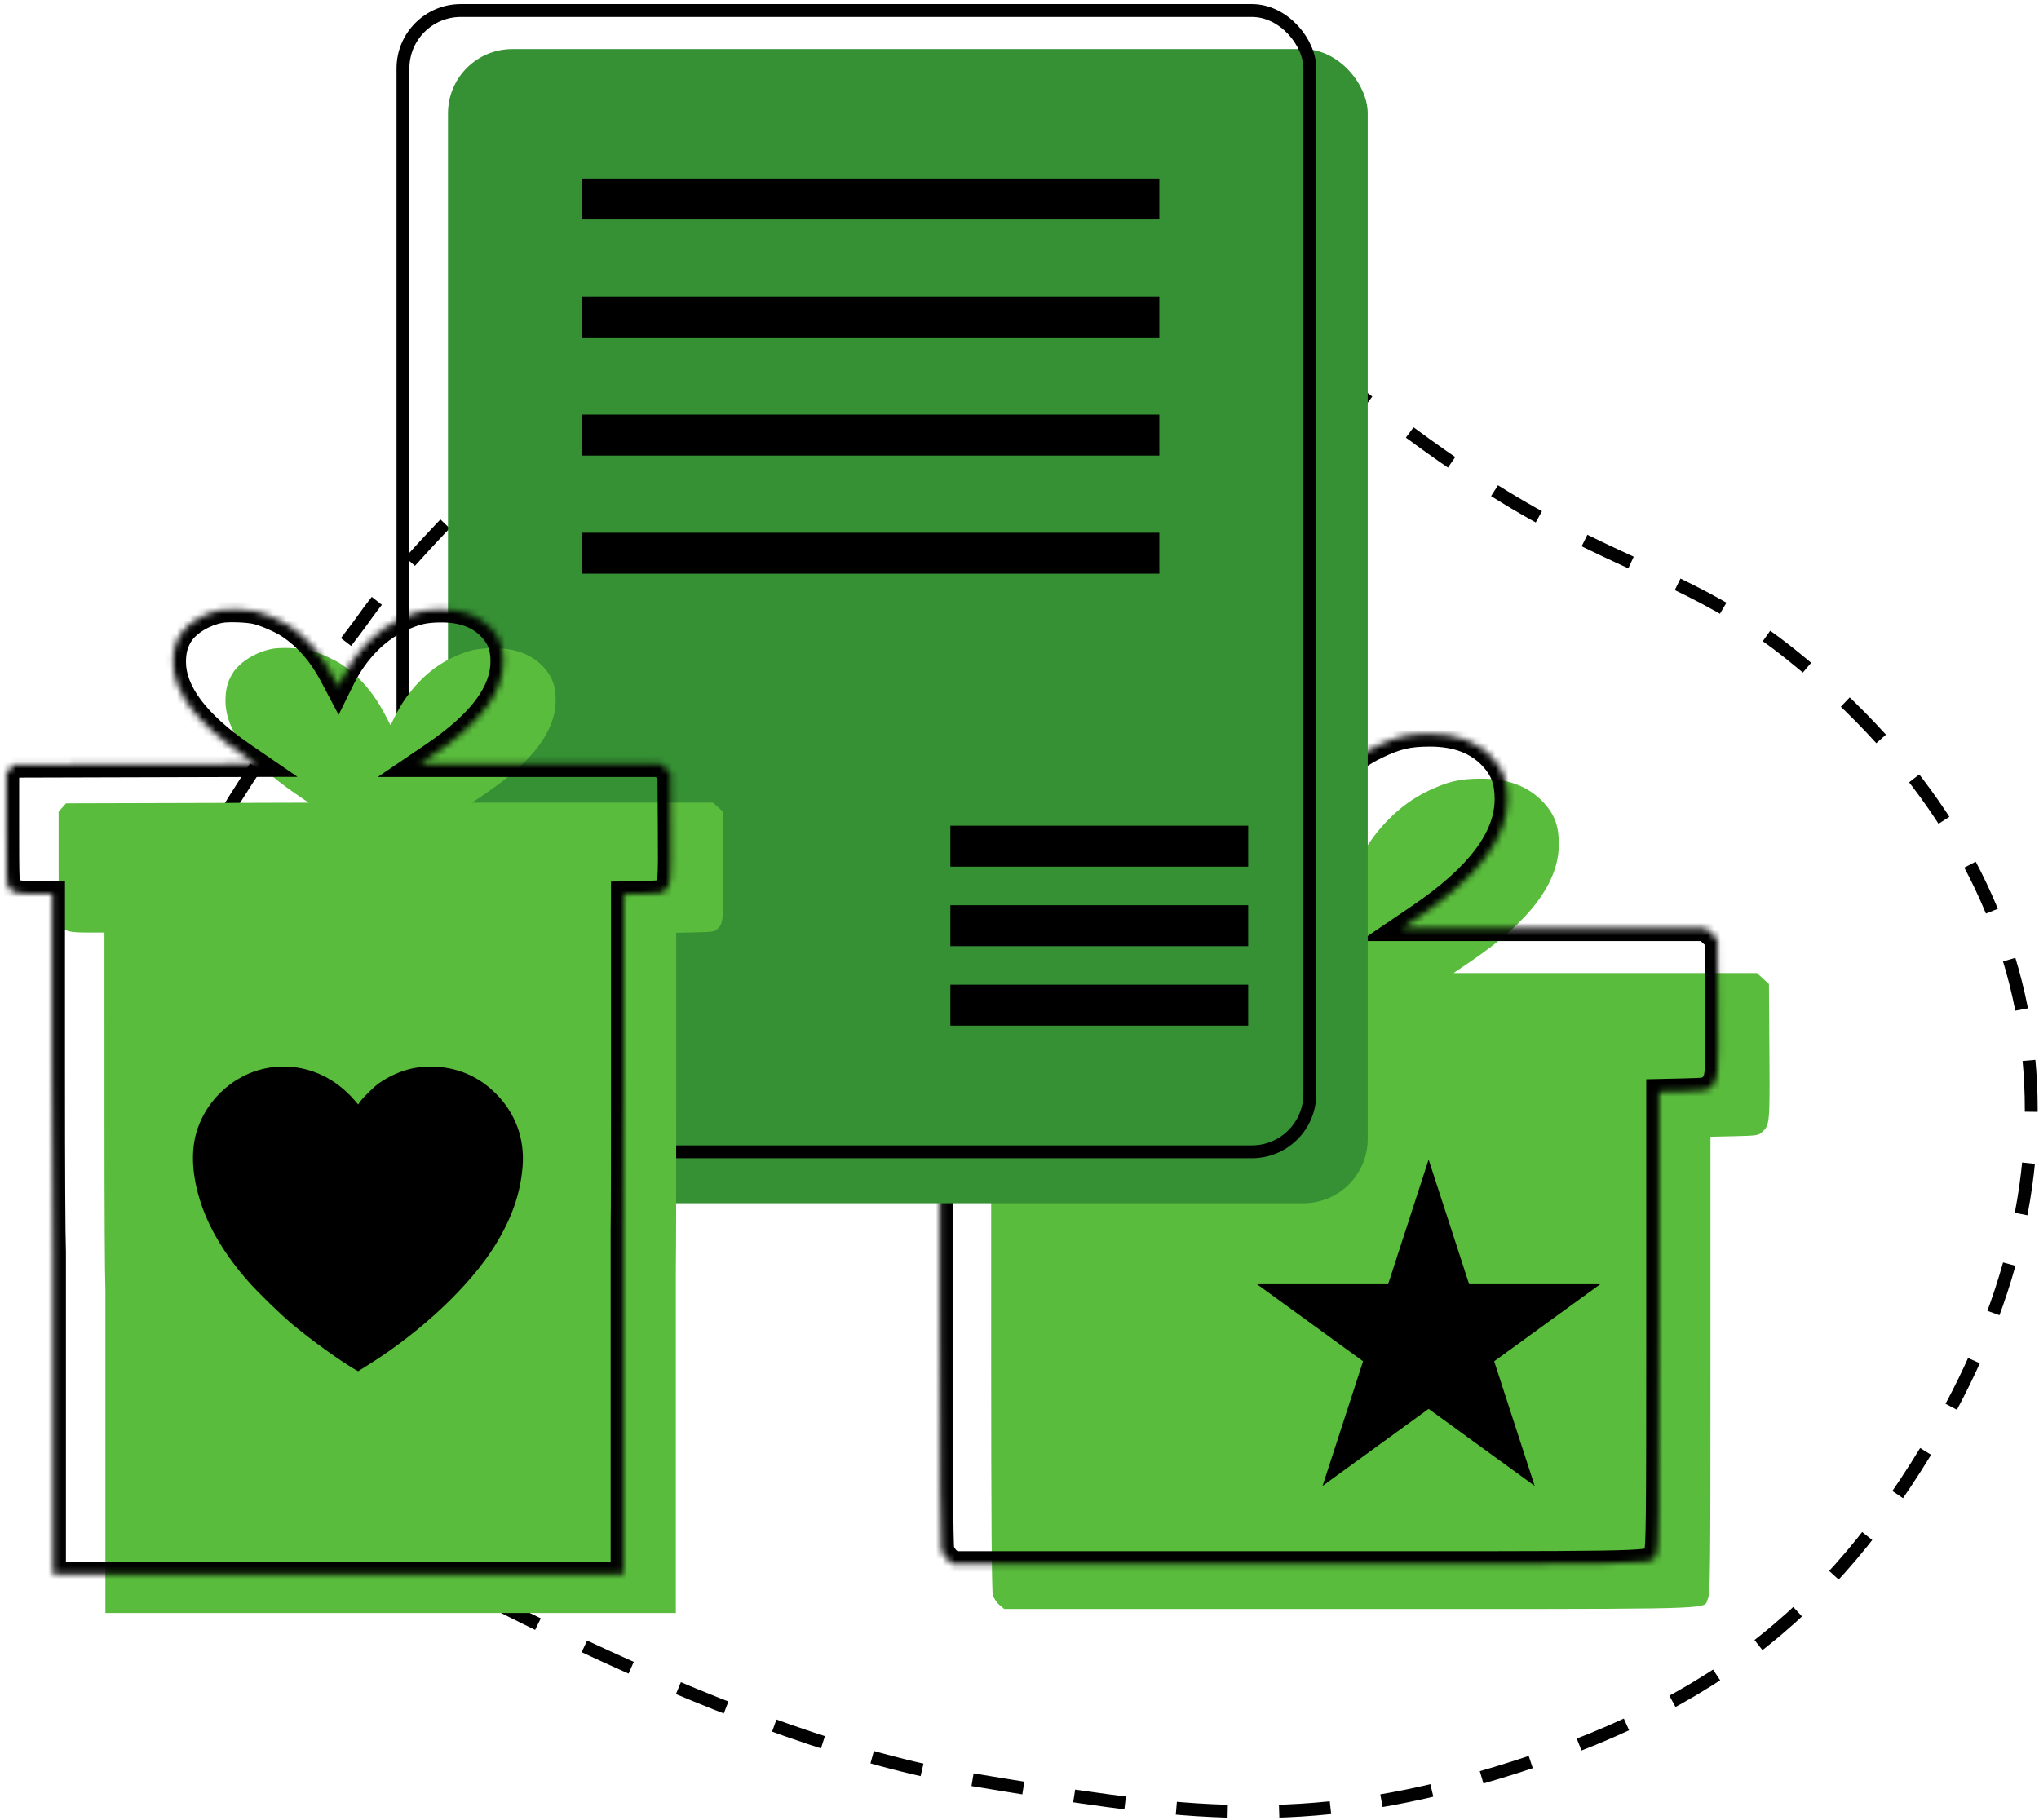 <?xml version="1.0" encoding="UTF-8"?> <svg xmlns="http://www.w3.org/2000/svg" width="317" height="283" viewBox="0 0 317 283" fill="none"> <path d="M92.031 59.055C83.109 67.277 63.537 86.186 56.63 96.051C49.722 105.917 6.749 155.155 20.365 193.257C26.706 211 49.627 232.051 55.335 237.103C56.194 237.863 57.112 238.517 58.106 239.087C67.027 244.2 114.549 270.719 150.745 276.679L151.463 276.797C181.167 281.689 200.482 284.87 229.318 276.679C264.839 266.59 284.474 251.282 300.984 222.999C326.078 180.011 319.731 134.939 278.535 101.855C266.027 91.811 256.044 89.294 241.407 81.543C208.04 63.874 193.633 38.097 154.199 38.744C128.155 39.171 100.953 50.834 92.031 59.055Z" stroke="#000100" stroke-width="2" stroke-dasharray="8 8"></path> <path fill-rule="evenodd" clip-rule="evenodd" d="M179.279 125.82C180.713 123.654 183.896 121.754 187.032 121.191C188.615 120.906 192.466 121.054 194.113 121.462C195.92 121.909 198.923 123.229 200.468 124.255C203.842 126.494 206.672 129.738 208.851 133.864L210.055 136.143L210.828 134.578C213.42 129.327 217.408 125.191 221.977 123.016C225.131 121.514 226.91 121.096 230.183 121.084C234.471 121.069 237.701 122.301 240.017 124.835C241.675 126.649 242.331 128.42 242.354 131.143C242.406 137.211 237.902 143.228 228.57 149.558L225.976 151.318H249.566H273.155L274.086 152.171L275.016 153.023L275.087 163.557C275.161 174.708 275.142 174.922 273.98 176.014C273.395 176.565 273.14 176.604 269.642 176.684L265.925 176.769V212.264C265.925 244.6 265.889 247.835 265.518 248.617C265.413 248.837 265.398 249.026 265.324 249.19C264.823 250.299 261.647 250.2 209.915 250.2H156.122L155.363 249.561C154.946 249.21 154.49 248.509 154.349 248.005C154.181 247.398 154.094 235.134 154.093 211.905L154.092 176.724H150.846C147.27 176.724 146.252 176.468 145.549 175.397C145.166 174.811 145.125 173.702 145.125 163.909V153.07L145.852 152.256L146.579 151.443L170.296 151.377L194.014 151.311L191.426 149.534C182.41 143.346 177.767 137.177 177.757 131.375C177.753 129.114 178.216 127.425 179.279 125.82Z" fill="#5ABC3D"></path> <mask id="path-3-inside-1_527_1396" fill="white"> <path fill-rule="evenodd" clip-rule="evenodd" d="M171.294 118.835C172.729 116.669 175.912 114.769 179.047 114.206C180.63 113.922 184.481 114.069 186.129 114.477C187.936 114.924 190.938 116.244 192.484 117.27C195.857 119.509 198.687 122.753 200.867 126.879L202.071 129.159L202.844 127.593C205.436 122.342 209.423 118.206 213.993 116.031C217.146 114.53 218.925 114.111 222.199 114.099C226.487 114.084 229.717 115.316 232.033 117.85C233.691 119.664 234.347 121.435 234.37 124.158C234.422 130.226 229.918 136.243 220.586 142.574L217.992 144.333H241.582H265.171L266.102 145.186L267.032 146.038L267.102 156.572C267.177 167.723 267.157 167.937 265.996 169.029C265.41 169.58 265.155 169.619 261.657 169.699L257.941 169.784V205.279C257.941 237.615 257.905 240.85 257.534 241.632C257.429 241.852 257.413 242.041 257.34 242.205C256.839 243.314 253.663 243.215 201.931 243.215H148.138L147.379 242.576C146.962 242.225 146.505 241.525 146.365 241.02C146.197 240.413 146.109 228.149 146.109 204.92L146.107 169.739H142.861C139.286 169.739 138.267 169.483 137.565 168.412C137.181 167.826 137.141 166.717 137.141 156.924V146.085L137.867 145.271L138.594 144.458L162.312 144.392L186.03 144.326L183.441 142.549C174.426 136.361 169.783 130.192 169.772 124.391C169.768 122.129 170.231 120.44 171.294 118.835Z"></path> </mask> <path d="M179.047 114.206L178.694 112.237L178.694 112.237L179.047 114.206ZM171.294 118.835L169.627 117.731L169.627 117.731L171.294 118.835ZM186.129 114.477L185.648 116.418L185.648 116.418L186.129 114.477ZM192.484 117.27L191.378 118.936L191.378 118.936L192.484 117.27ZM200.867 126.879L199.098 127.813L199.098 127.813L200.867 126.879ZM202.071 129.159L200.302 130.093L202.131 133.554L203.864 130.044L202.071 129.159ZM202.844 127.593L204.637 128.478L204.637 128.478L202.844 127.593ZM213.993 116.031L214.852 117.837L214.852 117.837L213.993 116.031ZM222.199 114.099L222.192 112.099L222.192 112.099L222.199 114.099ZM232.033 117.85L233.509 116.5L233.509 116.5L232.033 117.85ZM234.37 124.158L232.37 124.175L232.37 124.175L234.37 124.158ZM220.586 142.574L221.709 144.229L221.709 144.229L220.586 142.574ZM217.992 144.333L216.869 142.678L211.481 146.333H217.992V144.333ZM265.171 144.333L266.522 142.858L265.949 142.333H265.171V144.333ZM266.102 145.186L267.453 143.711L267.452 143.711L266.102 145.186ZM267.032 146.038L269.032 146.025L269.026 145.153L268.383 144.564L267.032 146.038ZM267.102 156.572L265.102 156.586L265.102 156.586L267.102 156.572ZM265.996 169.029L267.366 170.486L267.366 170.486L265.996 169.029ZM261.657 169.699L261.703 171.699L261.703 171.699L261.657 169.699ZM257.941 169.784L257.895 167.785L255.941 167.829V169.784H257.941ZM257.534 241.632L255.727 240.774L255.727 240.774L257.534 241.632ZM257.34 242.205L259.162 243.028L259.162 243.028L257.34 242.205ZM148.138 243.215L146.85 244.745L147.408 245.215H148.138V243.215ZM147.379 242.576L146.091 244.106L146.091 244.107L147.379 242.576ZM146.365 241.02L144.438 241.555L144.438 241.555L146.365 241.02ZM146.109 204.92L148.109 204.92L148.109 204.92L146.109 204.92ZM146.107 169.739L148.107 169.739L148.107 167.739H146.107V169.739ZM137.565 168.412L135.892 169.507L135.892 169.508L137.565 168.412ZM137.141 146.085L135.649 144.752L135.141 145.321V146.085H137.141ZM137.867 145.271L139.359 146.604L139.359 146.604L137.867 145.271ZM138.594 144.458L138.589 142.458L137.697 142.46L137.103 143.125L138.594 144.458ZM162.312 144.392L162.317 146.392L162.312 144.392ZM186.03 144.326L186.035 146.326L192.451 146.308L187.161 142.677L186.03 144.326ZM183.441 142.549L182.309 144.198L182.309 144.198L183.441 142.549ZM169.772 124.391L167.772 124.394L167.772 124.394L169.772 124.391ZM178.694 112.237C175.151 112.873 171.429 115.01 169.627 117.731L172.962 119.939C174.029 118.328 176.673 116.664 179.401 116.174L178.694 112.237ZM186.61 112.536C185.582 112.281 184.041 112.137 182.64 112.083C181.247 112.03 179.709 112.055 178.694 112.237L179.401 116.174C179.969 116.072 181.148 116.029 182.487 116.08C183.82 116.131 185.029 116.265 185.648 116.418L186.61 112.536ZM193.59 115.604C191.853 114.45 188.638 113.038 186.61 112.536L185.648 116.418C187.233 116.811 190.024 118.037 191.378 118.936L193.59 115.604ZM202.635 125.945C200.324 121.569 197.282 118.054 193.59 115.604L191.378 118.936C194.433 120.964 197.051 123.937 199.098 127.813L202.635 125.945ZM203.839 128.224L202.635 125.945L199.098 127.813L200.302 130.093L203.839 128.224ZM201.051 126.707L200.277 128.273L203.864 130.044L204.637 128.478L201.051 126.707ZM213.133 114.225C208.096 116.623 203.808 121.12 201.05 126.707L204.637 128.478C207.063 123.564 210.751 119.789 214.852 117.837L213.133 114.225ZM222.192 112.099C220.469 112.105 219.042 112.218 217.593 112.56C216.15 112.899 214.772 113.445 213.133 114.225L214.852 117.837C216.367 117.116 217.456 116.701 218.509 116.453C219.556 116.207 220.655 116.105 222.206 116.099L222.192 112.099ZM233.509 116.5C230.721 113.451 226.893 112.082 222.192 112.099L222.206 116.099C226.081 116.085 228.712 117.181 230.556 119.199L233.509 116.5ZM236.37 124.141C236.357 122.623 236.167 121.256 235.69 119.968C235.209 118.67 234.475 117.558 233.509 116.5L230.556 119.199C231.248 119.955 231.671 120.636 231.939 121.358C232.21 122.09 232.36 122.97 232.37 124.175L236.37 124.141ZM221.709 144.229C231.138 137.833 236.431 131.287 236.37 124.141L232.37 124.175C232.413 129.166 228.698 134.654 219.463 140.918L221.709 144.229ZM219.115 145.988L221.709 144.229L219.463 140.918L216.869 142.678L219.115 145.988ZM241.582 142.333H217.992V146.333H241.582V142.333ZM265.171 142.333H241.582V146.333H265.171V142.333ZM267.452 143.711L266.522 142.858L263.82 145.808L264.751 146.66L267.452 143.711ZM268.383 144.564L267.453 143.711L264.75 146.66L265.681 147.513L268.383 144.564ZM269.102 156.559L269.032 146.025L265.032 146.051L265.102 156.586L269.102 156.559ZM267.366 170.486C267.668 170.202 268.139 169.762 268.478 169.043C268.794 168.374 268.928 167.615 269.005 166.75C269.156 165.044 269.139 162.07 269.102 156.559L265.102 156.586C265.14 162.225 265.15 164.934 265.02 166.396C264.957 167.114 264.873 167.311 264.86 167.337C264.859 167.34 264.859 167.339 264.862 167.335C264.863 167.332 264.862 167.336 264.852 167.348C264.822 167.382 264.772 167.435 264.626 167.572L267.366 170.486ZM261.703 171.699C263.385 171.66 264.488 171.631 265.224 171.517C265.636 171.454 266.058 171.348 266.474 171.135C266.891 170.922 267.181 170.66 267.366 170.486L264.626 167.572C264.518 167.674 264.557 167.623 264.651 167.575C264.746 167.526 264.776 167.539 264.613 167.564C264.201 167.628 263.427 167.658 261.611 167.7L261.703 171.699ZM257.986 171.784L261.703 171.699L261.611 167.7L257.895 167.785L257.986 171.784ZM259.941 205.279V169.784H255.941V205.279H259.941ZM259.34 242.489C259.624 241.891 259.698 241.156 259.75 240.29C259.809 239.317 259.848 237.784 259.876 235.31C259.932 230.348 259.941 221.441 259.941 205.279H255.941C255.941 221.453 255.932 230.331 255.876 235.266C255.849 237.741 255.81 239.184 255.757 240.048C255.699 241.019 255.628 240.982 255.727 240.774L259.34 242.489ZM259.162 243.028C259.229 242.881 259.272 242.751 259.299 242.661C259.324 242.581 259.348 242.491 259.354 242.469C259.374 242.396 259.367 242.433 259.34 242.489L255.727 240.774C255.596 241.05 255.529 241.293 255.497 241.409C255.485 241.45 255.485 241.451 255.478 241.476C255.474 241.491 255.473 241.495 255.473 241.494C255.474 241.492 255.488 241.447 255.517 241.382L259.162 243.028ZM201.931 245.215C227.782 245.215 241.535 245.24 248.878 245.125C252.523 245.069 254.692 244.977 255.993 244.815C256.626 244.736 257.23 244.622 257.74 244.398C258.374 244.12 258.873 243.669 259.162 243.028L255.517 241.382C255.681 241.018 255.972 240.806 256.133 240.735C256.172 240.718 256.041 240.778 255.498 240.846C254.447 240.977 252.494 241.069 248.816 241.126C241.513 241.24 227.812 241.215 201.931 241.215V245.215ZM148.138 245.215H201.931V241.215H148.138V245.215ZM146.091 244.107L146.85 244.745L149.426 241.685L148.667 241.046L146.091 244.107ZM144.438 241.555C144.581 242.07 144.841 242.562 145.092 242.947C145.345 243.336 145.687 243.766 146.091 244.106L148.667 241.046C148.67 241.049 148.643 241.025 148.593 240.967C148.546 240.911 148.494 240.841 148.444 240.764C148.393 240.686 148.352 240.613 148.323 240.553C148.292 240.488 148.287 240.465 148.292 240.484L144.438 241.555ZM144.109 204.92C144.109 216.536 144.131 225.415 144.174 231.468C144.196 234.493 144.222 236.819 144.254 238.43C144.27 239.234 144.288 239.871 144.307 240.331C144.317 240.56 144.328 240.761 144.34 240.923C144.347 241.005 144.365 241.294 144.438 241.555L148.292 240.484C148.344 240.67 148.342 240.792 148.329 240.616C148.321 240.521 148.313 240.373 148.304 240.163C148.286 239.746 148.269 239.144 148.254 238.35C148.222 236.765 148.195 234.459 148.174 231.439C148.131 225.401 148.109 216.533 148.109 204.92L144.109 204.92ZM144.107 169.739L144.109 204.92L148.109 204.92L148.107 169.739L144.107 169.739ZM142.861 171.739H146.107V167.739H142.861V171.739ZM135.892 169.508C136.175 169.939 136.538 170.36 137.041 170.711C137.537 171.057 138.081 171.275 138.65 171.417C139.711 171.683 141.095 171.739 142.861 171.739V167.739C141.053 167.739 140.139 167.667 139.622 167.537C139.401 167.482 139.335 167.434 139.331 167.431C139.327 167.428 139.321 167.424 139.311 167.413C139.299 167.4 139.275 167.372 139.238 167.315L135.892 169.508ZM135.141 156.924C135.141 161.804 135.15 164.574 135.21 166.195C135.264 167.651 135.342 168.669 135.892 169.507L139.238 167.316C139.404 167.569 139.27 167.74 139.208 166.047C139.151 164.518 139.141 161.838 139.141 156.924H135.141ZM135.141 146.085V156.924H139.141V146.085H135.141ZM136.376 143.939L135.649 144.752L138.632 147.417L139.359 146.604L136.376 143.939ZM137.103 143.125L136.376 143.939L139.359 146.604L140.086 145.79L137.103 143.125ZM162.306 142.392L138.589 142.458L138.6 146.458L162.317 146.392L162.306 142.392ZM186.024 142.326L162.306 142.392L162.317 146.392L186.035 146.326L186.024 142.326ZM182.309 144.198L184.898 145.975L187.161 142.677L184.573 140.9L182.309 144.198ZM167.772 124.394C167.785 131.26 173.207 137.95 182.309 144.198L184.573 140.9C175.645 134.772 171.781 129.125 171.772 124.387L167.772 124.394ZM169.627 117.731C168.31 119.718 167.768 121.809 167.772 124.394L171.772 124.387C171.769 122.449 172.152 121.162 172.962 119.939L169.627 117.731Z" fill="black" mask="url(#path-3-inside-1_527_1396)"></path> <rect x="69.647" y="7.636" width="142.989" height="179.473" rx="10" fill="#369034"></rect> <rect x="62.647" y="1.636" width="140.989" height="177.473" rx="9" stroke="black" stroke-width="2"></rect> <path fill-rule="evenodd" clip-rule="evenodd" d="M36.261 104.559C37.401 102.838 39.931 101.327 42.423 100.88C43.681 100.654 46.742 100.771 48.051 101.095C49.487 101.451 51.874 102.5 53.102 103.315C55.784 105.095 58.033 107.673 59.765 110.953L60.722 112.764L61.337 111.52C63.396 107.346 66.566 104.059 70.198 102.331C72.704 101.137 74.118 100.804 76.72 100.795C80.128 100.783 82.695 101.762 84.536 103.776C85.853 105.218 86.375 106.626 86.394 108.79C86.435 113.613 82.855 118.395 75.438 123.427L73.376 124.825H92.125H110.874L111.614 125.503L112.353 126.18L112.409 134.553C112.468 143.415 112.453 143.586 111.53 144.453C111.064 144.891 110.862 144.922 108.081 144.986L105.128 145.054V173.265C105.128 186.42 105.12 193.516 105.073 197.391V250.825H16.388V200.738C16.293 197.863 16.244 188.501 16.243 172.98L16.242 145.017H13.662C10.82 145.017 10.011 144.815 9.453 143.963C9.148 143.497 9.115 142.616 9.115 134.832V126.217L9.693 125.571L10.271 124.924L29.122 124.872L47.972 124.819L45.915 123.407C38.75 118.489 35.059 113.586 35.051 108.975C35.048 107.177 35.416 105.835 36.261 104.559Z" fill="#5ABC3D"></path> <mask id="path-8-inside-2_527_1396" fill="white"> <path fill-rule="evenodd" clip-rule="evenodd" d="M28.122 98.559C29.262 96.838 31.792 95.328 34.284 94.88C35.542 94.654 38.603 94.772 39.913 95.096C41.349 95.451 43.735 96.5 44.964 97.316C47.645 99.095 49.894 101.674 51.626 104.953L52.583 106.765L53.198 105.52C55.258 101.347 58.427 98.06 62.059 96.331C64.566 95.138 65.979 94.805 68.581 94.795C71.989 94.783 74.556 95.763 76.397 97.776C77.715 99.218 78.237 100.626 78.255 102.791C78.296 107.613 74.716 112.396 67.299 117.427L65.238 118.826H83.987H102.736L103.475 119.503L104.215 120.181L104.27 128.553C104.33 137.416 104.314 137.586 103.391 138.454C102.926 138.892 102.723 138.923 99.943 138.987L96.989 139.054V167.266C96.989 180.367 96.981 187.458 96.935 191.344V244.824H8.25V194.756C8.154 191.901 8.105 182.533 8.104 166.98L8.103 139.018H5.523C2.682 139.018 1.872 138.815 1.314 137.963C1.009 137.498 0.977 136.617 0.977 128.833V120.218L1.554 119.571L2.132 118.925L20.983 118.872L39.834 118.82L37.776 117.408C30.611 112.489 26.921 107.586 26.912 102.975C26.909 101.178 27.277 99.835 28.122 98.559Z"></path> </mask> <path d="M34.284 94.88L33.931 92.912L33.931 92.912L34.284 94.88ZM28.122 98.559L29.79 99.664L29.79 99.664L28.122 98.559ZM39.913 95.096L39.432 97.037L39.432 97.037L39.913 95.096ZM44.964 97.316L43.858 98.982L43.858 98.982L44.964 97.316ZM51.626 104.953L49.858 105.887L49.858 105.887L51.626 104.953ZM52.583 106.765L50.815 107.699L52.644 111.16L54.377 107.65L52.583 106.765ZM53.198 105.52L54.991 106.405L54.991 106.405L53.198 105.52ZM62.059 96.331L62.919 98.137L62.919 98.137L62.059 96.331ZM68.581 94.795L68.574 92.795L68.574 92.795L68.581 94.795ZM76.397 97.776L77.874 96.427L77.874 96.427L76.397 97.776ZM78.255 102.791L76.255 102.808L76.255 102.808L78.255 102.791ZM67.299 117.427L68.422 119.082L68.422 119.082L67.299 117.427ZM65.238 118.826L64.115 117.17L58.727 120.826H65.238V118.826ZM102.736 118.826L104.087 117.351L103.513 116.826H102.736V118.826ZM103.475 119.503L104.827 118.029L104.826 118.028L103.475 119.503ZM104.215 120.181L106.215 120.167L106.209 119.295L105.566 118.706L104.215 120.181ZM104.27 128.553L102.271 128.566L102.271 128.567L104.27 128.553ZM103.391 138.454L104.761 139.911L104.761 139.911L103.391 138.454ZM99.943 138.987L99.989 140.986L99.989 140.986L99.943 138.987ZM96.989 139.054L96.943 137.055L94.989 137.099V139.054H96.989ZM96.935 191.344L94.935 191.32L94.935 191.332V191.344H96.935ZM96.935 244.824V246.824H98.935V244.824H96.935ZM8.25 244.824H6.25V246.824H8.25V244.824ZM8.25 194.756H10.25V194.723L10.249 194.689L8.25 194.756ZM8.104 166.98L10.104 166.98L10.104 166.98L8.104 166.98ZM8.103 139.018L10.103 139.018L10.103 137.018H8.103V139.018ZM1.314 137.963L-0.359 139.059L-0.359 139.059L1.314 137.963ZM0.977 120.218L-0.515 118.885L-1.023 119.454V120.218H0.977ZM1.554 119.571L3.046 120.904L3.046 120.904L1.554 119.571ZM2.132 118.925L2.126 116.925L1.235 116.927L0.64 117.592L2.132 118.925ZM20.983 118.872L20.977 116.872L20.983 118.872ZM39.834 118.82L39.839 120.82L46.256 120.802L40.965 117.171L39.834 118.82ZM37.776 117.408L36.645 119.057L36.645 119.057L37.776 117.408ZM26.912 102.975L24.912 102.979L24.912 102.979L26.912 102.975ZM33.931 92.912C31.031 93.432 27.963 95.179 26.455 97.455L29.79 99.664C30.562 98.497 32.553 97.223 34.638 96.849L33.931 92.912ZM40.393 93.154C39.535 92.942 38.276 92.826 37.156 92.783C36.043 92.74 34.783 92.759 33.931 92.912L34.638 96.849C35.044 96.776 35.944 96.74 37.003 96.78C38.054 96.82 38.981 96.925 39.432 97.037L40.393 93.154ZM46.07 95.649C44.65 94.706 42.051 93.565 40.393 93.154L39.432 97.037C40.646 97.338 42.821 98.294 43.858 98.982L46.07 95.649ZM53.395 104.019C51.531 100.489 49.069 97.64 46.07 95.649L43.858 98.982C46.221 100.55 48.258 102.858 49.858 105.887L53.395 104.019ZM54.352 105.831L53.395 104.019L49.858 105.887L50.815 107.699L54.352 105.831ZM51.404 104.635L50.79 105.879L54.377 107.65L54.991 106.405L51.404 104.635ZM61.199 94.525C57.1 96.477 53.63 100.125 51.404 104.635L54.991 106.405C56.885 102.569 59.755 99.643 62.919 98.137L61.199 94.525ZM68.574 92.795C67.188 92.8 66.019 92.891 64.826 93.172C63.639 93.452 62.515 93.899 61.199 94.525L62.919 98.137C64.109 97.57 64.945 97.254 65.743 97.066C66.534 96.88 67.373 96.8 68.588 96.795L68.574 92.795ZM77.874 96.427C75.561 93.897 72.395 92.782 68.574 92.795L68.588 96.795C71.583 96.785 73.552 97.628 74.921 99.126L77.874 96.427ZM80.255 102.774C80.244 101.535 80.089 100.398 79.689 99.318C79.285 98.227 78.67 97.298 77.874 96.427L74.921 99.126C75.442 99.696 75.747 100.192 75.938 100.707C76.132 101.232 76.247 101.882 76.255 102.808L80.255 102.774ZM68.422 119.082C75.936 113.985 80.305 108.674 80.255 102.773L76.255 102.808C76.287 106.553 73.497 110.806 66.177 115.772L68.422 119.082ZM66.36 120.481L68.422 119.082L66.177 115.772L64.115 117.17L66.36 120.481ZM83.987 116.826H65.238V120.826H83.987V116.826ZM102.736 116.826H83.987V120.826H102.736V116.826ZM104.826 118.028L104.087 117.351L101.385 120.3L102.124 120.978L104.826 118.028ZM105.566 118.706L104.827 118.029L102.124 120.977L102.863 121.655L105.566 118.706ZM106.27 128.54L106.215 120.167L102.215 120.194L102.271 128.566L106.27 128.54ZM104.761 139.911C105.004 139.683 105.43 139.288 105.736 138.64C106.017 138.042 106.129 137.382 106.191 136.678C106.314 135.297 106.3 132.907 106.27 128.54L102.271 128.567C102.301 133.062 102.308 135.188 102.207 136.325C102.158 136.88 102.096 136.979 102.117 136.934C102.162 136.839 102.24 136.791 102.021 136.997L104.761 139.911ZM99.989 140.986C101.312 140.956 102.222 140.933 102.84 140.837C103.193 140.783 103.576 140.689 103.958 140.493C104.342 140.297 104.607 140.056 104.761 139.911L102.021 136.997C101.943 137.07 102.008 136.998 102.136 136.933C102.263 136.868 102.333 136.868 102.23 136.884C102.113 136.902 101.901 136.922 101.499 136.94C101.107 136.958 100.595 136.971 99.897 136.987L99.989 140.986ZM97.035 141.054L99.989 140.986L99.897 136.987L96.943 137.055L97.035 141.054ZM98.989 167.266V139.054H94.989V167.266H98.989ZM98.935 191.368C98.982 187.467 98.989 180.361 98.989 167.266H94.989C94.989 180.373 94.981 187.449 94.935 191.32L98.935 191.368ZM94.935 191.344V244.824H98.935V191.344H94.935ZM96.935 242.824H8.25V246.824H96.935V242.824ZM10.25 244.824V194.756H6.25V244.824H10.25ZM6.104 166.98C6.105 182.514 6.154 191.926 6.251 194.823L10.249 194.689C10.155 191.877 10.105 182.552 10.104 166.98L6.104 166.98ZM6.103 139.018L6.104 166.98L10.104 166.98L10.103 139.018L6.103 139.018ZM5.523 141.018H8.103V137.018H5.523V141.018ZM-0.359 139.059C-0.112 139.436 0.211 139.812 0.662 140.127C1.107 140.438 1.588 140.628 2.076 140.75C2.975 140.975 4.123 141.018 5.523 141.018V137.018C4.082 137.018 3.404 136.959 3.048 136.87C2.909 136.835 2.905 136.815 2.953 136.848C3.006 136.885 3.019 136.916 2.987 136.867L-0.359 139.059ZM-1.023 128.833C-1.023 132.708 -1.016 134.919 -0.968 136.216C-0.926 137.349 -0.869 138.28 -0.359 139.059L2.987 136.867C3.192 137.181 3.08 137.438 3.03 136.069C2.985 134.863 2.977 132.742 2.977 128.833H-1.023ZM-1.023 120.218V128.833H2.977V120.218H-1.023ZM0.063 118.239L-0.515 118.885L2.468 121.55L3.046 120.904L0.063 118.239ZM0.64 117.592L0.063 118.239L3.046 120.904L3.623 120.257L0.64 117.592ZM20.977 116.872L2.126 116.925L2.137 120.925L20.988 120.872L20.977 116.872ZM39.828 116.82L20.977 116.872L20.988 120.872L39.839 120.82L39.828 116.82ZM36.645 119.057L38.702 120.469L40.965 117.171L38.908 115.759L36.645 119.057ZM24.912 102.979C24.923 108.654 29.392 114.078 36.645 119.057L38.908 115.759C31.83 110.9 28.919 106.519 28.912 102.971L24.912 102.979ZM26.455 97.455C25.356 99.113 24.909 100.857 24.912 102.979L28.912 102.972C28.91 101.498 29.198 100.557 29.79 99.664L26.455 97.455Z" fill="black" mask="url(#path-8-inside-2_527_1396)"></path> <rect x="90.481" y="46.117" width="89.762" height="6.364" fill="black"></rect> <rect x="90.481" y="27.753" width="89.762" height="6.364" fill="black"></rect> <rect x="90.481" y="64.481" width="89.762" height="6.364" fill="black"></rect> <rect x="90.481" y="82.845" width="89.762" height="6.364" fill="black"></rect> <rect x="147.754" y="128.401" width="46.299" height="6.364" fill="black"></rect> <rect x="147.754" y="140.765" width="46.299" height="6.364" fill="black"></rect> <rect x="147.754" y="153.128" width="46.299" height="6.364" fill="black"></rect> <path fill-rule="evenodd" clip-rule="evenodd" d="M42.638 165.925C37.019 166.498 32.125 170.619 30.531 176.117C29.631 179.224 29.882 183.038 31.261 187.18C32.579 191.142 35.082 195.276 38.546 199.21C40.157 201.04 43.569 204.356 45.508 205.977C48.356 208.358 52.834 211.588 55.113 212.906L55.675 213.231L57.404 212.144C65.566 207.013 73.125 199.873 76.96 193.673C79.538 189.505 80.88 185.69 81.24 181.501C81.615 177.146 80.169 173.15 77.104 170.072C74.668 167.627 71.755 166.244 68.358 165.922C67.042 165.798 65.154 165.901 64.014 166.161C62.248 166.562 60.4 167.393 58.886 168.466C58.113 169.013 56.305 170.805 55.914 171.41L55.689 171.758L55.124 171.101C51.87 167.316 47.352 165.444 42.638 165.925Z" fill="black"></path> <path d="M222.106 180.315L228.405 199.7L248.787 199.7L232.298 211.68L238.596 231.065L222.106 219.084L205.617 231.065L211.915 211.68L195.426 199.7L215.808 199.7L222.106 180.315Z" fill="black"></path> </svg> 